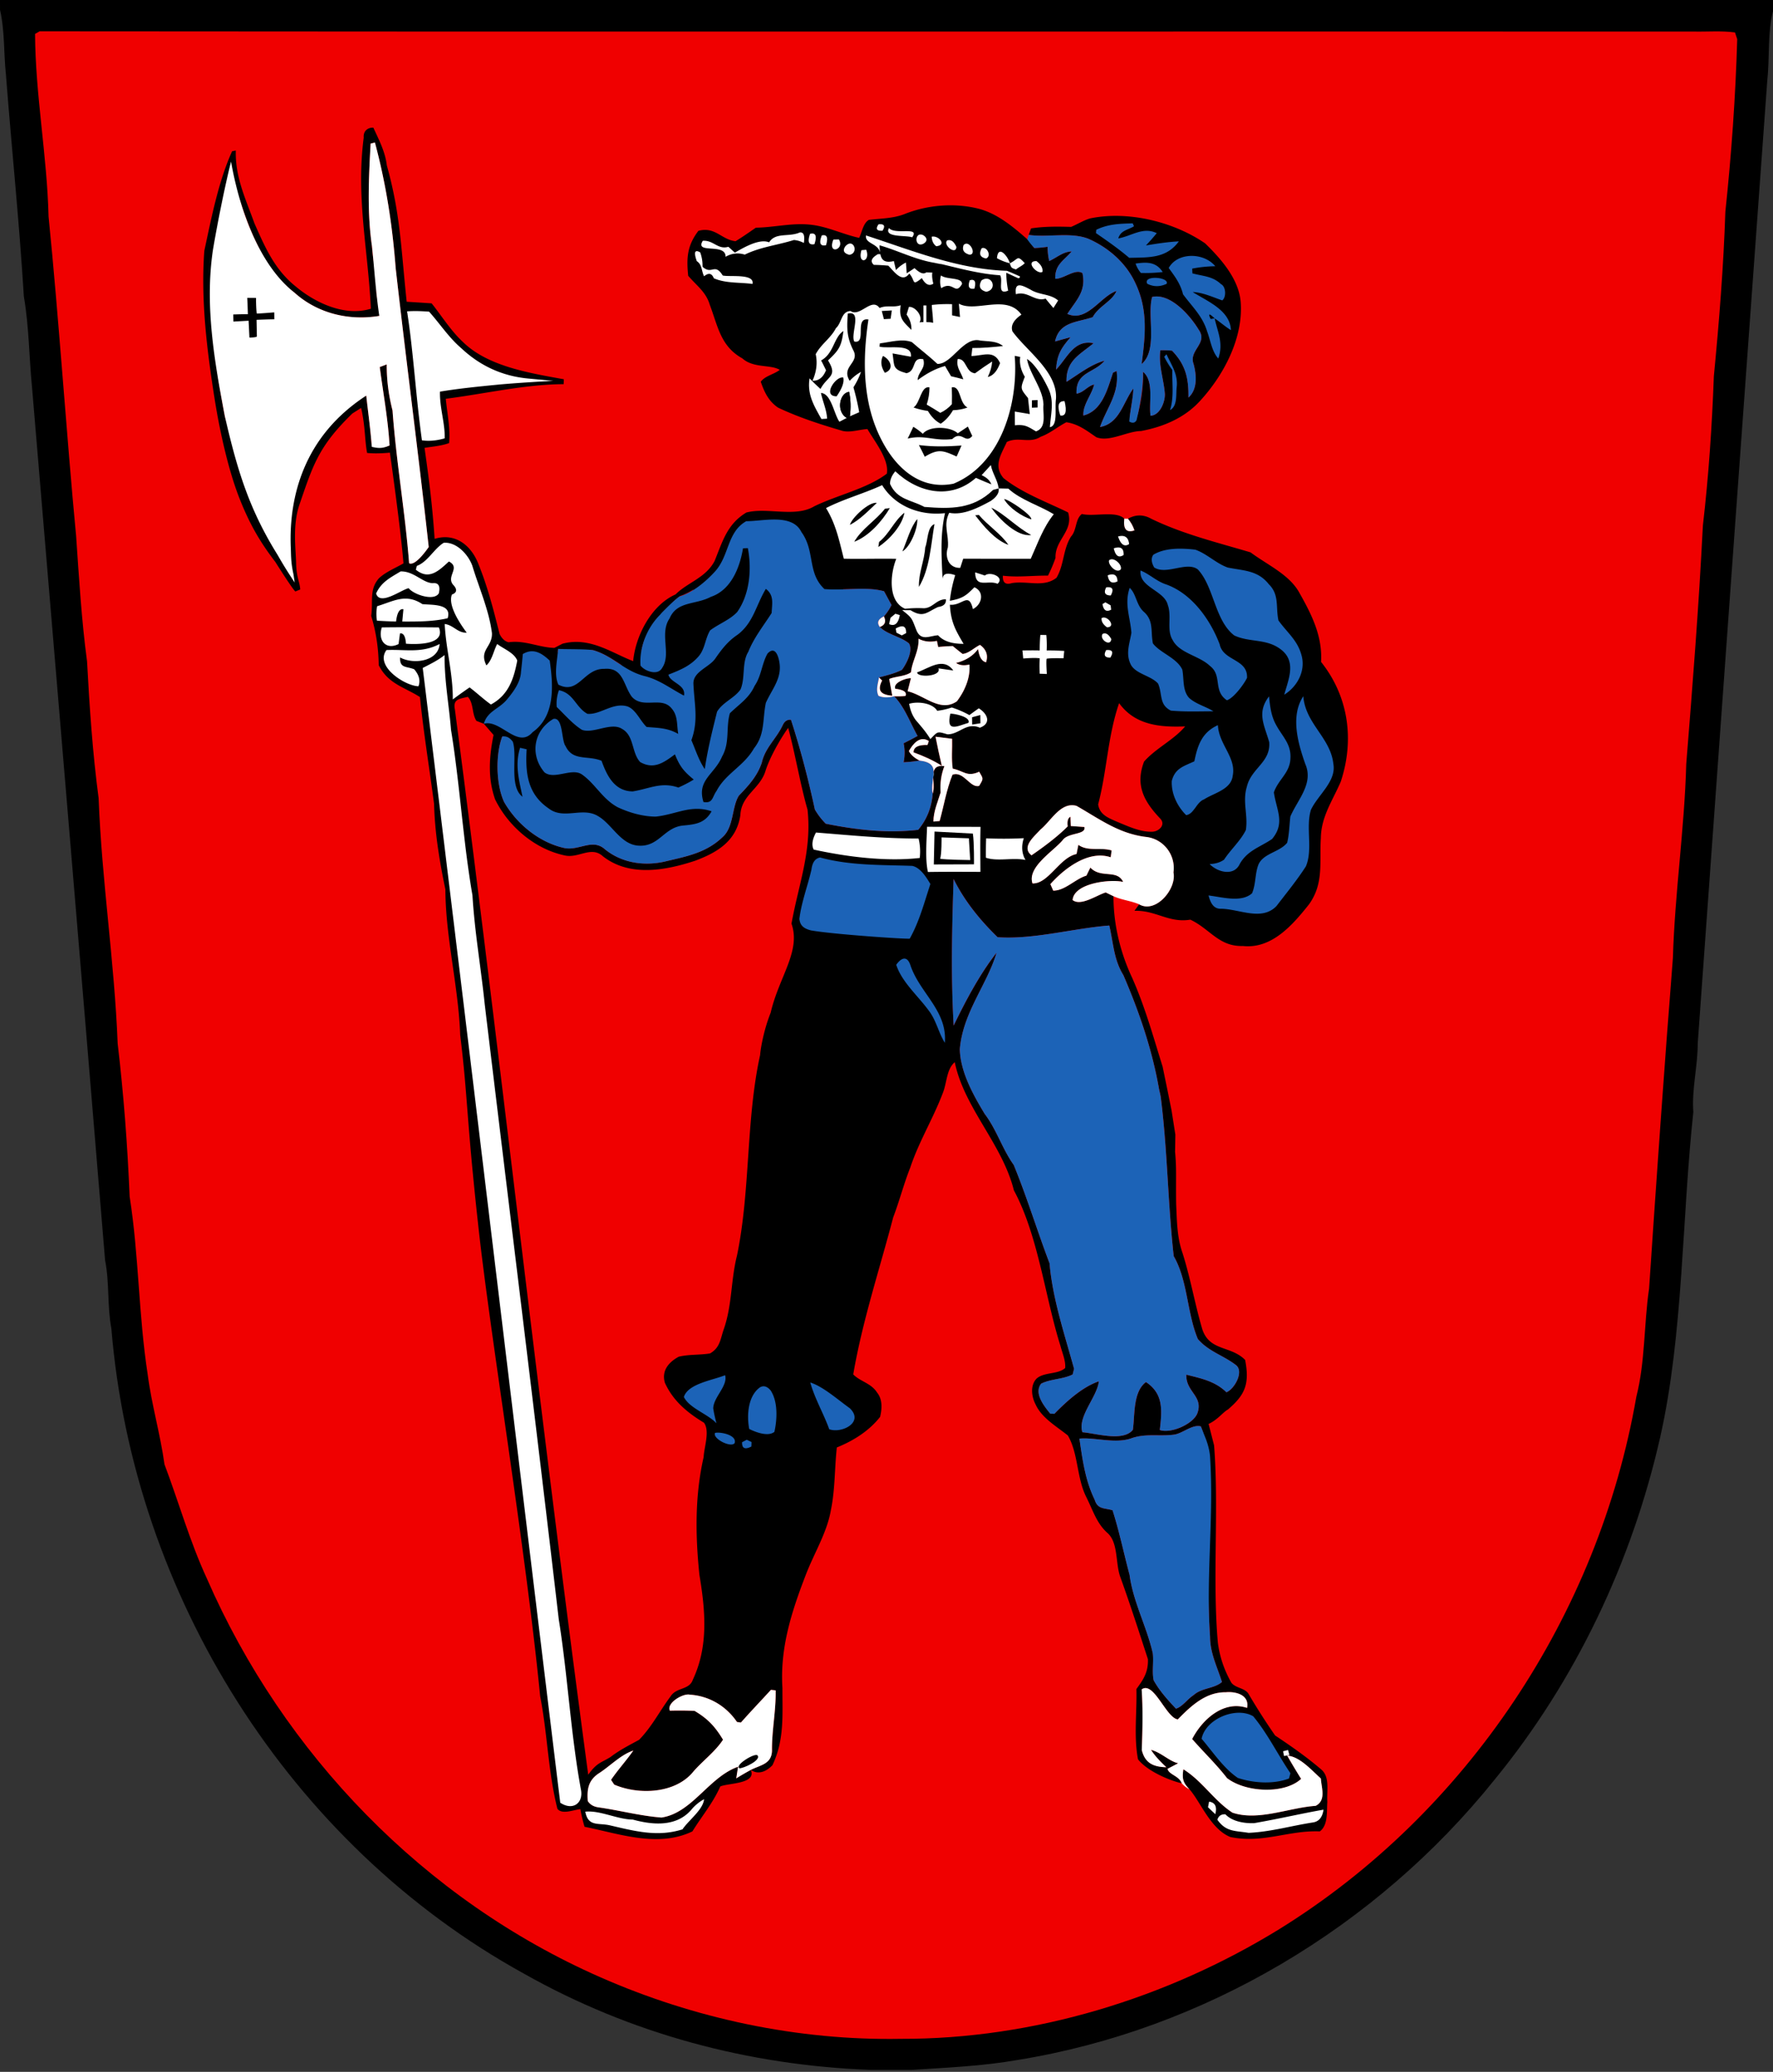 <?xml version="1.0" encoding="UTF-8"?>
<svg width="600" height="701" version="1.1" xmlns="http://www.w3.org/2000/svg">
 <rect width="100%" height="100%" fill="#333333" stroke="none"/>
 <g stroke-width="1.929">
  <path d="M0 0h600.01v3.762c-1.89 7.061-1.119 15.936-1.93 23.248-7.87 108.7-15.761 217.35-23.556 326.03.019 7.814-2.065 15.357-1.486 23.23-3.878 35.788-3.357 75.03-11.19 109.89-9.55 42.212-28.612 82.42-56.085 115.99-40.014 49.871-98.356 84.637-161.42 94.824-11.807 2.084-23.962 2.585-35.943 3.357h-13.505c-41.383-1.486-81.494-12.193-117.59-32.567-79.506-43.834-132.21-128.3-139.62-218.28-1.447-7.698-.598-15.396-2.122-23.074-8.026-97.082-16.534-197.98-24.714-295.22-1.023-10.322-1.003-20.644-2.778-30.869-1.602-26.065-4.09-49.467-6.078-75.243C1.241 18.075 1.627 10.32.006 3.335z"/>
  <path d="m11.865 11.479 1.543-.887c186.51.192 373.07.019 559.59.077 4.689.115 9.493-.328 14.142.308l.753 2.277c-.56 19.467-1.968 39.049-4.013 58.4-.618 18.579-2.103 37.178-3.897 55.66-.618 16.843-1.756 33.743-3.705 50.47-1.427 28.071-3.395 52.805-5.633 80.722-.598 21.936-3.878 43.66-4.515 65.615-2.932 36.927-5.576 74.915-8.064 111.88-1.795 12.27-1.254 24.502-4.322 36.637-12.791 73.622-57.262 140.76-120.93 180.14-38.142 23.441-83.153 37.178-127.99 37.043-34.805.617-69.841-6.83-101.69-20.856-59.48-26.123-107.21-75.474-133.12-134.88-5.826-12.618-9.454-25.66-14.354-38.644-1.408-10.225-4.38-20.238-5.691-30.502-3.107-20.123-2.952-40.091-6.097-60.098-.714-17.306-2.026-34.554-4.051-51.763-1.1-27.936-5.402-55.12-6.444-82.998-2.045-15.338-3.087-30.85-3.917-46.303-1.89-14.045-2.72-28.303-3.704-42.445-3.28-34.419-5.865-73.892-9.319-108.02-.501-20.644-4.476-41.191-4.572-61.834z" fill="#f00000"/>
  <path d="M126.35 43.197c-2.045-.116-3.473 1.331-3.26 3.338-2.661 20.368 1.524 38.339 2.411 57.918-8.72 2.7-18.695-1.872-25.447-7.544-7.138-5.73-10.34-13.196-13.949-21.338-2.952-8.238-6.56-15.589-6.309-24.637l-1.254.25c-4.64 10.27-7.005 22.583-9.395 33.669-1.224 16.632.88 33.659 3.507 50.239 1.794 11.33 4.76 24.3 8.337 33.396 3.576 9.095 7.123 15.023 12.197 21.662 0 0 5.992 9.511 6.775 9.965l1.63-.67c-.13-2.489-1.298-4.103-1.389-8.855-.088-4.75-1.267-12.728 1.085-19.73 4.626-13.48 6.496-19.844 17.962-30.964l2.955-1.877c1.448 6.308 1.193 10.868 2.022 15.228 3.512.366 7.712-.103 7.712-.103s3.671 25.721 4.597 37.471c-2.72 1.582-6 2.875-8.296 5.036-3.357 3.82-1.91 7.717-2.623 12.733 1.659 5.421 2.47 10.997 2.548 16.669 3.203 6.367 8.566 7.35 13.95 10.785 1.234 12.135 3.202 24.097 4.784 36.174.231 9.704 1.852 19.428 3.82 28.92.096 16.63 4.418 32.624 5.016 49.236 2.674 21.969 1.98 26.842 6.143 64.792s15.934 108.31 20.925 158.99c2.47 12.618 2.682 25.602 5.826 38.027 1.602 2.103 5.555.308 7.774.135.366 2.026.83 4.013 1.408 5.96 11.848 2.372 24.849 7.157 36.504 1.562 3.164-5.132 6.984-9.627 9.434-15.203 2.624-1.177 12.405-.81 10.322-5.595-1.659.907-3.299 1.852-4.92 2.856l.618-3.936c-9.917 3.511-15.531 15.647-25.91 17.19-7.061-.521-14.18-2.431-21.242-3.434-1.679-.213-2.913-.927-3.704-2.123-.309-3.993.154-6.945 3.607-9.318 3.801-2.392 7.544-6.405 11.788-7.775-2.315 3.337-5.209 6.501-7.524 9.897l1.061 1.601c8.296 3.589 20.817 3.107 26.856-4.476 3.164-3.607 7.37-6.714 9.975-10.708-2.701-4.476-5.151-7.1-9.647-9.762a119.908 119.908 0 0 0-8.334-.058c-1.235-2.566 4.418-5.942 6.733-5.421 6.579.424 12.29 3.84 15.975 9.241l1.331.193c3.3-3.743 6.772-7.35 10.148-11.055l1.601.174c.155 6.868-1.33 13.602-1.234 20.43-.135 4.554-3.975 4.824-7.177 6.483 2.643 1.794 5.382.444 7.331-1.601 4.09-8.643 3.338-16.843 3.376-26.142-.868-13.447 3.068-25.698 7.814-38.026 2.855-7.524 7.273-14.47 8.585-22.148 1.447-7.004 1.235-14.142 2.007-21.184 5.46-2.2 10.843-5.499 14.643-10.341.656-2.76.868-5.904-1.023-8.238-2.025-3.203-5.652-3.685-8.064-6.135 3.067-17.962 8.913-35.557 13.524-53.152 2.122-5.557 3.57-11.286 5.768-16.823 2.952-8.895 7.872-16.785 11.132-25.525 1.274-3.338 1.177-7.814 3.936-10.148 3.145 15.454 16.13 27.763 20.007 43.37 8.238 15.264 10.573 36.214 15.743 52.574.618 2.411 1.814 5.035 1.62 7.524-2.45 2.276-7.234 1.292-9.761 3.666-2.142 2.373-1.621 6.096-.232 8.72 2.026 4.515 7.177 7.449 10.901 10.459 3.57 6.193 2.952 14.296 6.212 20.798 2.238 4.457 3.492 8.836 7.062 12.077 3.878 3.28 2.759 10.34 4.456 14.97 3.319 9.204 6.328 18.522 9.357 27.84.136 4.361-1.466 6.792-3.897 10.09.212 7.776-.926 16.205.54 23.787 2.952 3.8 10.187 7.042 14.817 8.122-.964-2.604-4.36-2.894-4.823-4.9l3.608-1.89c-3.068-.695-5.75-3.647-9.183-4.535 1.041 1.698 2.778 3.647 5.17 5.885-4.495-.116-7.254-1.466-8.315-5.846.25-6.791.424-13.698-.039-20.489 4.09-2.971 8.277 9.627 12.232 10.148 4.476-4.572 9.454-9.28 16.245-9.183 3.415-.328 8.065.906 7.196 5.286-7.987-2.643-15.184 3.974-18.579 10.534 3.878 4.457 8.161 8.508 11.788 13.216 6.31 4.88 19.41 5.518 25.081.27a235.442 235.442 0 0 1-4.707-7.872c4.225.29 8.238 4.92 11.383 7.737.212 3.222 1.871 7.408-1.756 9.26-9.067.618-19.467 5.248-28.168 2.296-6.29-4.128-10.148-10.65-16.592-14.663-.482 3.164-.154 4.496 2.065 6.772 3.742 4.225 7.138 13.467 13.852 16.148 11.016 2.257 19.62-2.334 30.249-1.91 2.874-2.103 2.296-6.83 2.546-9.974-.27-3.608.984-8.412-2.083-10.997-4.92-4.206-10.187-7.891-15.59-11.48a227.521 227.521 0 0 1-9.084-14.218c-1.293-1.91-4.476-1.814-5.788-3.743-2.393-4.322-3.84-8.508-4.496-13.41-1.91-21.318.41-45.36-1.288-66.813l-1.852-7.22c3.183-1.495 4.904-4.028 6.524-4.867 5.692-4.881 7.457-8.497 5.837-16.793-4.843-4.92-12.037-2.856-14.504-10.418-2.509-8.49-3.994-17.325-6.695-25.795-1.89-5.4-1.874-10.862-2.144-16.496-.14-9.149.191-11.87-.385-17.952l.032.017.085-5.602-1.298-8.235-1.387-6.858-1.62-7.866c-3.184-10.206-5.98-20.335-10.34-30.136-3.993-8.49-6.328-18.172-6.29-27.548l-2.623-1.273c-2.99.868-8.412 4.765-11.21 2.566.445-5.75 12.754-7.158 17.095-6.136-2.065-4.38-7.486-1.041-11.093-4.842l-1.331 2.72c-3.82 1.138-7.235 5.113-11.23 5.074l-.964-2.2c4.707-5.305 12.926-11.613 20.412-9.086l.307-2.316c-3.859-1.157-7.988.463-11.248-1.89l-.618 3.106c-5.768 1.177-9.569 10.225-14.913 9.936-1.832-5.557 7.062-10.843 10.225-14.643 1.872-2.643 7.968-1.717 7.35-4.438l-4.61-.328-.116-3.144c-.849.443-1.157 1.543-.926 3.26-3.588 3.608-8.141 6.965-12.25 9.801-3.609-2.836 1.022-6.444 3.009-8.701 3.608-2.913 6.907-9.57 12.25-8.026 7.737 4.418 14.259 9.376 23.46 10.495 5.962.637 10.149 6.116 9.32 12.02 1.157 5.537-6 14.045-11.615 10.785l-1.582 2.2c7.197-.252 11.653 4.205 18.907 2.99 6.714 3.164 9.628 9.145 17.77 8.913 9.8 1.061 16.88-7.158 22.38-14.084 5.112-7.1 3.491-14.219 4.012-22.418.097-7.293 4.013-12.733 6.734-19.08 4.688-14.123 2.662-28.844-6.657-40.536.502-8.682-3.125-15.917-7.273-23.267-3.338-6.25-10.843-9.511-16.592-13.794-11.46-3.415-22.748-6.135-33.552-11.344-2.643-1.505-5.286-1.524-7.949-.039.965 1.12 1.698 2.431 2.219 3.936-2.701.926-3.859-.407-3.434-3.957-2.798-2.778-10.341-.577-14.354-1.58-2.315 1.756-1.66 5.44-3.685 7.64-2.76 4.418-2.296 9.512-4.9 13.93-4.342 3.415-9.742.963-15.105 1.812-2.16.675-3.183-.155-3.048-2.508 5.036.617 10.187-.078 15.261-.02.984-1.929 1.814-3.935 2.547-5.98-.251-6.174 6.193-9.068 4.264-15.396-6.888-3.396-15.666-6.599-21.878-11.634-3.55-4.226-.714-8.084 1.138-12.212 3.897-1.93 7.66.656 11.44-1.756 3.223-1.177 5.73-3.376 8.702-4.92 4.07.598 6.849 2.817 10.129 5.055 4.399 1.775 10.457-2.045 15.145-2.084 7.794-1.447 14.75-4.564 19.775-9.974 8.263-8.904 14.875-21.554 13.949-33.666-.59-7.725-6.656-14.634-12.058-19.872-10.708-7.35-26.181-11.093-38.933-8.412-2.238.675-4.187 1.93-6.386 2.856-4.572-.116-9.01-.193-13.563.52l-.791 2.18c6.309.985 14.337-1.078 20.354 1.392 6.868 3.067 12.79 8.313 15.897 15.259 4.167 8.952 3.202 17.615 1.968 27.049 5.575-4.785 1.775-16.322 3.55-22.69 6.173-1.408 12.868 6.29 15.743 11.056 3.318 4.65-3.435 6.906-1.717 11.614 1.003 3.704 1.408 8.566-1.737 11.364.097-6.521-.964-11.132-5.576-15.878a33.403 33.403 0 0 0-3.935-.116c-.656 5.132 1.119 9.646 1.524 14.643.154 2.74-1.62 7.35-4.843 7.505-.636-4.418 1.293-11.711-2.546-14.875.154 4.862-.58 9.646-1.737 14.354l-2.72 1.157c.212-3.299 1.119-6.54 1.177-9.839-3.492 4.727-4.65 11.807-11.267 13.023 2.353-6.695 6.579-11.306 5.614-18.965l-1.215.579c-1.853 5.46-3.628 12.868-10.032 14.489-.232-3.647 2.778-6.907 3.646-10.495-2.238.501-3.57 2.74-5.962 3.106-.347-7.466 5.962-6.868 9.473-11.151-4.61 1.215-8.894 4.669-12.868 7.138-.212-7.157 4.418-9.125 9.165-13.06-6.657-1.332-8.914 5.016-12.695 8.932.308-5.055 1.678-7.235 4.9-10.958-1.756.463-3.492.945-5.248 1.428 1.467-6.714 7.505-6.425 12.753-8.22 1.93-3.665 6.618-5.382 8.026-8.855-5.46 1.833-9.897 10.688-16.61 7.756 3.009-4.688 6.424-7.601 5.112-13.794-2.47-1.64-6.232 1.949-9.203 1.91-.154-4.823 2.817-6.058 5.537-9.241-2.932.077-4.939 2.045-7.582 3.241a21.126 21.126 0 0 1-.54-4.823 49.477 49.477 0 0 1-4.476.424c-.888-.926-1.467-2.141-2.431-2.99-4.92-4.333-10.337-8.823-16.708-10.38-8.088-1.976-17.171-1.216-24.907 1.91-3.936 1.486-7.91 1.428-11.981 1.93-1.93 1.099-2.335 4.205-3.28 6.077-5.48-1.158-10.958-3.956-16.746-4.476-6.097-.618-12.077.945-18.213 1.041-2.277 1.563-4.515 3.145-6.868 4.573-4.766-.483-6.85-5.036-12.58-3.512-3.78 4.978-4.07 9.107-3.453 15.203 2.817 3.319 6.02 5.443 7.312 9.823 2.74 7.215 3.627 14.026 10.997 18.116 3.84 3.434 9.57 1.987 12.676 3.897-2.026 1.582-4.88 1.968-6.424 4.013 1.215 3.55 2.681 6.636 5.884 8.778 6.772 3.203 14.026 5.576 21.203 7.679 2.72 1.003 6.155-.29 9.01-.444 2.354 4.09 7.447 10.34 6.56 15.106-6.715 5.093-16.844 7.254-24.563 11.036-6.482 3.878-15.955.231-22.978 2.103-6.52 3.916-8.064 9.84-10.746 16.418-3.048 5.743-9.144 7.208-13.21 11.29-8.213 3.611-13.557 14.078-14.339 22.567-7.119-2.682-14.682-8.375-23.92-5.887l-2.75 1.405c-5.317-.135-9.994-2.686-15.485-1.902-1.254-.29-2.257-1.216-3.048-2.779-2.007-7.987-3.975-15.762-7.061-23.422-2.373-6.405-7.814-10.997-14.933-8.778-.714-10.804-1.812-19.646-3.413-30.799 2.668-.422 5.75-.67 8.315-1.615.482-4.842-.656-10.129-1.119-14.989 13.766-1.765 26.875-4.896 39.89-4.939.02-.903.056-.966.064-1.659-11.402-2.083-25.833-4.302-34.322-12.79-3.859-3.57-7.212-8.903-10.416-12.896-4.858-.322-8.45-.544-8.45-.544-1.968-18.61-2.111-29.568-6.716-46.139-.56-4.65-2.644-8.566-4.554-12.753zm.52 5.016c3.763 14.026 5.924 27.975 7.024 42.464 3.569 31.544 7.717 62.876 11.19 94.401-1.1 1.582-4.67 6.483-6.637 5.499-1.331-17.19-4.36-34.361-5.615-51.686-1.33-5.21-1.967-10.206-1.967-15.59l-2.354.888c1.196 9.068 2.778 17.518 3.318 26.528-2.662 1.003-4.688.926-6.077-.231-.405-5.557-1.196-11.093-1.814-16.631-19.335 6.052-28.515 38.025-27.4 52.56-5.24-13.717-19.065-40.16-20.45-45.574-3.493-18.386-6.21-37.332-2.93-55.97-1.25-2.42 4.643-18.401 6.56-21.455 4.11 12.483 8.952 27.456 19.91 35.578 7.795 7.042 18.444 9.608 28.727 7.89 1.254-2.18-1.254-5.826-.945-8.45.328-5.228-1.245-9.772-1.544-15.184-1.659-11.364-1.08-23.209-.443-34.67l1.447-.366zm162.35 151.05c3.468-.1 6.892-.065 9.96.784.849 1.543 1.678 3.106 2.527 4.65a16.862 16.862 0 0 1-2.585 3.856c.83 1.755.367 2.952-1.39 3.569 2.432 2.489 7.043 3.26 9.86 5.537 1.524 2.392-.81 6.907-2.354 8.971-2.47 1.235-5.113 1.872-7.775 2.566l1.06 1.061c-1.967 3.782.078 4.824 3.435 5.132l-1.042-5.672c2.315-.945 5.383-.83 7.37-2.257.444-4.11 2.74-7.023 2.547-11.364 1.852.984 3.916 1.235 6.231.733l.425 2.064c1.64-.154 3.299-.27 4.939-.308 1.1.907 2.197 1.794 3.318 2.662 2.122-.173 3.994-2.178 5.904-3.046 2.122 1.524 2.817 3.492 2.045 5.865-1.408-.29-2.315-1.775-2.7-4.476-1.737 2.354-4.226 3.916-7.467 4.707 1.177.81 2.7.984 4.533.54.406 4.4-1.62 9.03-4.244 12.445-5.634 3.858-10.843-1.988-16.669-3.415l1.117-4.401c-1.563-.097-6.154 1.486-5.286 3.57 2.855.346 3.993 1.137 3.453 2.43a28.364 28.364 0 0 1-3.84.097c3.55 3.665 5.441 8.99 7.93 13.447-1.562.848-3.125 1.68-4.727 2.47.444 2.083.444 4.224 0 6.424a42.412 42.412 0 0 0 5.402-.58c-1.717-.848-2.932-1.91-3.627-3.202 1.37-2.411 3.705-5.361 6.753-3.413l-.444 1.349c-3.145-.097-4.725.733-4.725 2.489 3.454 1.292 6.444 2.566 9.57 4.553a224.29 224.29 0 0 1-2.123-9.838l5.593.693c.097 3.338-.27 6.772.213 10.09 3.858.83 4.823 2.933 8.97 1.061 1.41 2.47 1.525 2.219-.018 4.785-3.01.907-5.287-5.19-9.03-3.762-2.006 4.939-2.913 10.476-4.34 15.647l-2.103.193c-.02-3.319 1.466-6.695 2.43-9.84-.231-3.164.193-6.135 1.274-8.913-5.981-.753-2.72 5.537-3.955 9.28-.328 4.592-1.949 8.74-4.9 12.27-10.747 1.215-20.78.02-31.275-2.065a23.43 23.43 0 0 1-3.702-4.823c-2.18-10.129-4.862-20.45-8.084-30.348-1.254-.135-2.2.502-2.836 1.93-2.16 4.533-5.904 7.562-7.022 12.54-1.505 4.572-4.515 7.833-7.776 11.209-2.411 3.839-1.68 10.573-5.442 13.949-5.421 5.247-11.807 6.501-18.87 8.16-7.292 1.872-15.2.81-21.104-4.051-4.11-3.589-8.547.52-13.447-.309-8.547-1.794-16.322-8.141-20.605-15.666-2.74-6-2.913-15.975-.598-22.11.181-.029.328.074.501.074l.745 9.775 3.66 15.444 11.939 8.528 14.91 1.23 19.204 4.168 18.326-6.245 9.631-17.856 16.154-22.592 22.843.083-2.543-42.406c1.29-.039 2.582-.087 3.874-.125zm-54.492.155-1.19 1.493-6.311 3.264c1.019-.94 2.097-1.948 2.855-2.458.047-.032.058-.05.097-.079 1.562-.492 3.077-1.306 4.549-2.218zm-16.164 15.884-1.576 5.471c.283-1.873.83-3.704 1.576-5.471zm-29.692 4.263c.494.018 1.227.02 1.806.031l-1.922 1.08c.035-.356.097-.765.116-1.109zm9.295.274c.903.05 2.117.058 2.632.16 3.847 1.129 6.762 3.251 9.824 5.204zm-39.846 15.94c2.045 2.161 1.272 5.595 2.912 8.123l2.508.984c1.1 1.254 2.2 2.527 3.28 3.781-1.486 7.37-2.007 14.564.52 21.78 4.476 9.145 13.41 16.785 23.422 18.946 4.804 1.196 9.068-3.376 13.12.367 9.029 7.003 21.127 4.767 31.14 1.468 7.602-2.836 14.026-6.714 15.32-15.434.308-6.791 6.52-8.74 8.488-14.894 1.216-4.032 4.67-10.407 7.69-14.628 2.258 8.122 4.176 19.528 6.549 27.63 1.543 13.892-3.049 25.37-5.422 38.606 3.26 9.338-4.26 18.052-7.04 30.109-2.662 6.71-3.528 13.196-3.57 14.304-4.843 21.936-3.244 45.705-7.834 67.892-2.103 8.277-1.601 16.573-4.418 24.753-1.215 3.395-1.235 6.386-4.707 8.354-3.512.579-7.177.27-10.611 1.119-3.396 1.852-5.846 4.727-4.67 8.797 2.779 6.155 7.602 10.13 13.255 13.544 2.025 2.875.019 8.22-.135 11.614-2.99 13.1-2.817 26.547-1.428 39.86 2.006 12.038 3.123 24.057-2.22 35.44-1.236 3.627-5.575 2.47-7.58 5.711-3.609 4.843-6.29 10.225-10.612 14.643-3.318 1.814-6.656 3.492-9.666 5.807-3.029 1.93-4.584 1.82-7.555 6.008-16.536-122.91-30.604-249.84-45.11-360.32-.72-3.507 1.201-3.633 4.375-4.376zm220.4 2.123c5.364 7.427 13.796 8.218 22.341 7.871-3.858 4.611-9.936 7.37-13.91 11.923-3.029 7.968-.019 13.447 5.383 19.158 2.219 2.18-.444 4.669-2.894 4.553-3.955.058-8.084-1.93-11.692-3.4-2.855-1.272-5.807-2.312-6.328-5.843 3.01-11.42 3.222-23.074 7.1-34.264zM322.715 297.4c3.666 7.427 8.972 13.949 14.894 19.698 12.193.848 25.756-3.049 37.795-3.956 1.409 6.058 1.505 11.537 4.766 16.785 5.344 12.405 9.685 25.042 12.039 38.374.168 1.042.401 1.555.598 2.838 2.296 17.942 2.392 35.904 4.399 53.866 4.784 8.296 4.456 19.216 8.16 28.033 3.57 4.168 8.547 5.538 12.657 8.644 3.28 2.103-.29 8.373-2.99 9.376-3.82-3.743-8.548-4.688-13.564-5.942-.212 5.904 6 7.293 3.666 13.235-1.601 3.588-8.952 6.772-12.637 5.48.714-6.445 1.408-12.175-4.688-16.226-4.457 3.357-3.705 11.171-4.438 16.168-3.299 4.129-12.579 1.158-17.074.81-1.698-5.363 4.94-11.807 5.576-17.229-5.614 1.93-10.92 6.772-15.05 10.997l-1.427-.077c-2.045-2.527-5.595-6.887-3.048-10.129 3.26-1.64 7.312-1.427 10.65-3.106l.482-1.91c-3.145-11.46-7.293-23.75-8.296-35.692-4.051-10.611-7.543-22.11-12.116-33.28-3.897-5.44-5.768-11.923-9.84-17.287-3.896-6.444-8.237-14.238-8.41-21.878 1.022-12.405 9.24-21.84 12.424-32.624-5.672 7.196-10.476 16.303-14.508 24.62-.945-16.573-.579-32.644-.02-49.585zm83.674 185.21c1.096 2.594 1.274 5.267 1.274 5.267l.52 3.858c1.312 20.836-.077 41.171 1.312 61.97.02 5.652 2.393 10.147 4.033 15.376-2.643 2.315-6.888 1.949-9.628 4.476-1.987 1.235-3.762 3.936-5.942 4.553-2.836-3.029-5.537-5.98-7.543-9.608-.618-2.951.058-6.077-.29-9.087-1.987-8.932-6.675-17.46-7.852-26.547-1.91-7.1-3.511-14.894-5.769-21.878-2.74-.83-5.035-.231-6.058-3.607-3.202-6.56-4.109-13.505-5.15-20.644 5.15-.483 11.73 1.736 17.226.019 4.94-1.89 9.647-.695 14.721-1.35 2.952-.367 6.232-3.59 9.145-2.798z"/>
  <path d="M383.33 75.571c-4.34.116-8.373.212-12.348 2.18l-.097 1.12c3.878 2.68 7.66 5.305 11.248 8.372 6.599-.173 12.54.27 16.804-5.575-3.742.173-7.427.771-11.132 1.37a71.938 71.938 0 0 0 3.647-4.149c-4.611-2.276-8.489.984-13.023 1.775.868-2.759 3.106-2.759 5.325-4.109zm-35.21 3.897-.502 1.466a24.188 24.188 0 0 0 2.431 2.99 49.47 49.47 0 0 0 4.476-.424c0 1.64.174 3.261.54 4.824 2.644-1.197 4.65-3.162 7.583-3.242-2.72 3.184-5.692 4.42-5.537 9.242 2.97.038 6.733-3.55 9.202-1.91 1.312 6.193-2.103 9.106-5.112 13.794 6.714 2.932 11.15-5.923 16.61-7.756-1.408 3.473-6.096 5.19-8.025 8.855-5.248 1.795-11.286 1.505-12.753 8.22 1.756-.483 3.492-.965 5.248-1.428-3.222 3.723-4.592 5.903-4.9 10.958 3.78-3.917 6.038-10.264 12.694-8.933-4.746 3.936-9.378 5.903-9.166 13.06 3.974-2.469 8.257-5.922 12.868-7.138-3.511 4.283-9.82 3.685-9.473 11.151 2.392-.366 3.724-2.604 5.962-3.106-.869 3.589-3.878 6.85-3.647 10.495 6.406-1.62 8.18-9.029 10.032-14.489l1.216-.579c.964 7.66-3.259 12.27-5.613 18.965 6.618-1.215 7.776-8.296 11.267-13.023-.057 3.3-1.153 7.858-1.366 11.157 0 0 1.64 1.158 2.468-.476 1.158-4.708 2.333-11.491 2.178-16.353 3.84 3.164 1.91 10.457 2.547 14.873 3.222-.154 4.997-4.765 4.843-7.505-.406-4.997-2.18-9.511-1.525-14.643 1.332-.039 2.624 0 3.936.116 4.611 4.746 5.672 9.359 5.576 15.88 3.145-2.798 2.74-7.66 1.736-11.364-1.717-4.708 5.036-6.965 1.717-11.614-2.874-4.766-9.569-12.463-15.743-11.055-1.775 6.366 2.026 17.904-3.55 22.689 1.235-9.435 2.2-18.097-1.967-27.05-3.107-6.945-9.03-12.19-15.897-15.26-6.02-2.47-14.045-.405-20.354-1.39zm54.896 7.113c-3.085.072-6.046 1.405-7.513 4.096 2.142 2.933 3.936 5.267 4.843 8.894 3.087 4.206 6.598 7.351 8.16 12.58 1.12 2.932 1.602 6.83 3.782 9.144 1.775-5.17-.135-8.681-1.254-13.582l-1.331.213a6.15 6.15 0 0 1-.45-1.088c-.063-.25-.038-.38.074-.4.222-.035.79.388 1.707 1.275 1.89 1.254 3.57 2.8 5.518 3.977-.29-6.772-8.045-9.764-12.926-12.89 3.608.193 6.656 1.698 9.994 2.836 1.427-1.061 1.292-4.688-.444-5.518-2.836-2.7-6.097-2.662-9.647-3.627l-.077-1.601a43.992 43.992 0 0 1 7.814-.81c-1.958-2.374-5.167-3.568-8.25-3.498zm-15.375 2.316c-1.048-.014-2.167.115-3.35.278a9.572 9.572 0 0 0 1.795 3.18c2.45.078 4.92-.038 7.39-.308-1.564-2.427-3.532-3.123-5.835-3.15zm3.314 5.107c-1.82-.016-3.441.569-2.726 1.998 2.161 1.08 4.341 1.08 6.58.02.532-1.21-1.79-2.001-3.853-2.018zm3.794 25.864-.772.83a29.95 29.95 0 0 0 2.741 4.475c-.115 4.65.637 9.049-.771 13.582 2.546-1.312 1.987-5.17 2.238-7.601.559-4.457-1.66-7.467-3.435-11.286zm-131.86 55.93c-3.554-.122-7.448.551-10.351.54-6.618 3.743-5.634 11.769-10.746 17.209-2.993 3.24-7.363 6.965-11.877 8.29-1.285.903-3.145 2.647-4.592 4.098-.675.683-1.395 1.352-1.918 2.026a22.042 22.042 0 0 0-2.965 3.661 23.713 23.713 0 0 0-2.18 4.254 22.964 22.964 0 0 0-1.27 4.598 20.296 20.296 0 0 0-.241 4.694c.343.478.886.94 1.526 1.32a7.003 7.003 0 0 0 2.128.831c.745.153 1.492.158 2.142-.05a2.632 2.632 0 0 0 1.557-1.327 6.737 6.737 0 0 0 .868-1.85 9.477 9.477 0 0 0 .357-2.01c.106-1.384-.014-2.847-.118-4.325-.108-1.475-.2-2.969-.046-4.414l.004-.011a9.875 9.875 0 0 1 .443-2.113 7.949 7.949 0 0 1 .998-2.006 8.153 8.153 0 0 1 1.107-1.895c.42-.533.888-.974 1.399-1.345a8.652 8.652 0 0 1 1.642-.93 14.683 14.683 0 0 1 1.82-.646c1.263-.367 2.61-.637 3.966-.988a23.372 23.372 0 0 0 2.027-.608c.672-.239 1.34-.517 1.988-.86.856-.29 1.653-.662 2.392-1.104s1.416-.95 2.045-1.52a14.798 14.798 0 0 0 1.729-1.866 18.198 18.198 0 0 0 1.435-2.135c.866-1.5 1.551-3.131 2.088-4.796a35.26 35.26 0 0 0 1.192-5l1.64-.057c.335 1.756.546 3.604.606 5.483s-.031 3.793-.298 5.672v.004a28.92 28.92 0 0 1-.532 2.79 25.802 25.802 0 0 1-.818 2.7c-.32.88-.693 1.735-1.115 2.561-.425.826-.901 1.62-1.434 2.379a13.7 13.7 0 0 1-2.072 1.794c-.752.54-1.555 1.026-2.37 1.505-1.631.955-3.313 1.852-4.76 2.952-.467.822-.807 1.64-1.09 2.45-.284.81-.514 1.605-.767 2.383a15.193 15.193 0 0 1-.906 2.27 8.508 8.508 0 0 1-1.501 2.1 15.405 15.405 0 0 1-2.169 1.942 19.408 19.408 0 0 1-2.392 1.503c-1.66.89-3.434 1.59-5.257 2.304.065.341.206.65.405.936.198.285.45.546.737.796.573.498 1.283.946 1.952 1.428.67.479 1.302.992 1.721 1.62.21.315.367.66.45 1.043a3.203 3.203 0 0 1 0 1.279c-2.21-1.139-4.235-2.45-6.334-3.643a37.457 37.457 0 0 0-3.232-1.663 22.87 22.87 0 0 0-3.535-1.256c-7.022-1.64-10.808-6.807-17.58-8.794-2.118-.417-8.363-.32-11.927-.432-.221 3.8-1.516 8.593.107 12.081 6.907 3.53 8.527-5.498 15.512-5.344 6.52-.579 6.424 5.537 9.337 9.434 3.782 4.264 10.052-.29 13.447 3.936 2.18 2.45 1.718 5.46 2.258 8.643-3.627-2.083-6.676-2.006-10.688-2.353-2.219-2.084-3.685-6.04-6.637-7.004-4.94-1.331-9.068 2.952-13.428 2.547-4.013-2.238-4.592-6.965-9.627-7.987-.676 1.929-.926 3.839-.733 5.69 2.72 2.606 5.305 5.673 8.488 7.699 3.86 1.485 9.917-2.72 13.621-.29 4.148 2.316 3.164 8.007 6.116 11.21 4.65 2.662 8.065.154 11.77-2.605 1.62 4.07 3.01 5.788 6.366 8.527a41.648 41.648 0 0 1-5.209 2.701c-5.846-2.006-9.84.425-15.434 1.312-6.155-.058-8.74-5.286-10.553-10.36-4.708-1.948-9.704.251-12.193-4.997-1.447-1.91-.772-9.916-4.129-9.164-6.694 3.936-8.026 12.155-2.99 18.078 3.376 2.643 9.3-1.717 12.733.753 4.457 3.144 6.945 8.353 12.097 11.074 3.936 1.832 8.45 3.125 12.79 3.144 6.83-.675 11.943-4.186 18.927-1.794-2.219 3.917-5.17 4.38-9.319 4.785-6.79.444-8.354 7.331-15.454 6.83-6-.367-8.952-7.312-13.659-9.994-5.267-3.222-11.576 1.35-16.688-2.586-7.177-4.88-7.929-11.923-7.466-20.026l-2.219-.501c-1.833 5.807-.347 10.862.81 16.553-4.61-3.434-1.659-13.64-3.26-18.58-1.022-1.427-2.2-2.006-3.588-1.793-2.316 6.135-2.142 16.11.598 22.11 4.283 7.524 12.058 13.872 20.605 15.666 4.9.83 9.337-3.28 13.447.308 5.903 4.862 13.814 5.923 21.107 4.052 7.06-1.66 13.447-2.913 18.867-8.161 3.762-3.376 3.03-10.111 5.442-13.951 3.26-3.376 6.27-6.637 7.775-11.21 1.12-4.977 4.862-8.006 7.023-12.54.637-1.427 1.582-2.063 2.836-1.928 3.222 9.897 5.904 20.219 8.084 30.348a23.437 23.437 0 0 0 3.704 4.823c10.495 2.083 20.528 3.28 31.272 2.064 2.952-3.53 4.572-7.678 4.9-12.268-1.003-5.305 3.357-10.245-4.437-11.17a42.413 42.413 0 0 1-5.4.578c.444-2.2.444-4.34 0-6.425 1.601-.79 3.164-1.62 4.727-2.47-2.489-4.456-4.382-9.78-7.932-13.446-1.948.54-3.704.502-5.286-.135-1.022-2.065-.152-4.09.156-6.232 2.663-.694 5.306-1.33 7.775-2.566 1.544-2.064 3.878-6.579 2.354-8.973-2.817-2.277-7.428-3.048-9.858-5.537-1.042-1.466-.58-2.643 1.389-3.57a16.873 16.873 0 0 0 2.583-3.858c-.849-1.543-1.679-3.104-2.527-4.648-6.136-1.697-13.698-.137-20.18-.754-5.885-5.518-3.049-12.77-7.776-19.272-1.553-3.183-4.767-4.102-8.323-4.225zm136.21 9.847c-3.137.027-6.33.526-8.815 2.058-.792 1.139-.693 2.566.31 4.303 4.206 2.662 11.016-2.22 14.778.675 5.499 5.884 5.672 17.206 12.31 22.32 5.459 2.547 11.17.849 16.224 5.093 4.785 4.11 2.045 9.955.695 14.952 4.553-2.817 7.37-8.257 5.788-13.544-1.37-4.958-4.92-7.601-7.756-11.595-.965-4.591.386-8.643-3.26-12.25-3.744-4.728-8.47-4.535-13.892-5.634-3.897-1.37-7.06-4.67-10.958-6.039a42.657 42.657 0 0 0-5.425-.34zm-13.115 7.381c-.695 5.692 8.045 6.714 9.202 11.653 1.428 3.859-.501 8.528 1.679 11.923 2.296 4.438 8.99 5.248 12.579 8.701 4.283 3.241.964 8.412 5.75 11.634 2.276-.733 5.768-5.402 6.81-7.582.308-6.502-8.084-5.633-9.261-11.383-3.183-8.354-9.396-17.11-18.097-20.236-3.241-1.042-5.576-3.473-8.663-4.707zm-3.685 5.865c-1.891 5.44.173 9.859.578 15.222-.656 3.859-2.064 7.177-.115 10.92 1.813 3.068 6.868 3.627 9.144 6.27 1.544 3.55.251 7.1 4.322 9.126 4.727.444 9.666.232 14.412.232-2.682-1.679-5.71-2.335-8.16-4.457-2.374-2.489-1.757-6.386-2.374-9.627-1.833-3.994-7.582-5.692-9.955-8.894-.81-4.033.328-7.62-2.99-10.61-2.624-2.218-2.605-6.135-4.862-8.18zm-123.13.348c2.874 2.199 2.083 4.958 1.967 8.16-2.778 4.36-5.961 8.277-7.91 13.14-2.257 3.646-.945 8.778-2.623 12.713-2.026 2.952-6.058 4.341-7.95 7.563-1.6 6.444-3.202 12.791-4.147 19.39-2.026-2.914-3.126-6.522-4.534-9.763 2.45-6.695 1.003-12.155.694-18.984-.25-4.167 5.248-5.614 7.351-8.585 2.238-3.222 4.264-5.885 7.563-8.103 5.383-4.052 6.212-9.898 9.589-15.531zm2.216 20.904c1.393-.062 2.08 2.26 2.354 3.866.965 5.48-2.47 9.087-4.572 13.794-1.177 5.633-.21 10.63-4.03 15.415-3.338 5.923-9.59 8.508-12.619 14.335-1.562 2.122-1.196 4.34-4.456 3.8-2.335-7.466 3.742-9.318 6.29-15.376 2.72-4.804 1.234-9.664 2.642-14.641 3.087-3.03 6.521-5.113 8.354-9.261 2.335-3.357 2.431-7.505 4.399-10.958.63-.668 1.173-.953 1.638-.974zm-81.297.206c-.995-.008-2.045.272-3.168.942-.173 2.025-.385 4.07-.617 6.096-.174 3.53-2.757 6.946-4.976 9.55-2.681 3.03-6.405 3.743-7.601 7.949 5.576-1.66 11.479 8.682 16.496 2.855 7.775-5.518 7.003-15.917 5.807-24.232-1.83-1.725-3.752-3.139-5.942-3.16zm260.96 15.22c-4.456 6.753-1.775 15.975.695 22.978 2.836 6.598-2.622 12-5.074 17.711-.348 3.01-.367 5.902-1.08 8.873-2.605 3.26-8.2 3.55-9.782 7.543-1.139 3.068-.791 6.464-2.103 9.55-3.627 3.3-10.358 1.235-14.72.753.58 2.2 1.506 4.534 4.149 4.495 6.193.02 13.794 4.302 18.83-.907 3.357-4.38 6.984-8.797 9.955-13.428 2.45-5.691-.096-13.139 1.698-19.1 2.315-5.016 8.643-9.646 7.62-15.512-.964-8.99-9.434-13.563-10.186-22.959zm-11.593.037c-4.263 5.595-1.582 9.666.058 15.492.54 6.83-6.077 8.797-7.563 15.068-1.562 5.112.463 9.646-.347 14.682-1.813 3.665-5.113 6.56-7.37 10.013-1.312.926-2.952 1.427-4.881 1.485 2.643 2.76 8.219 4.245 10.187-.019 2.585-4.592 6.868-5.691 10.937-8.45 4.553-5.44 1.466-9.82.617-15.782 1.467-4.341 5.424-6.56 5.597-11.46.309-4.94-2.72-7.409-4.842-11.364-1.698-3.049-2.045-6.251-2.392-9.666zm-17.306 9.743c-5.402 2.45-6.868 6.79-7.968 12.232-3.569 1.678-6.52 2.315-7.64 6.636-.212 4.303 1.852 8.586 4.862 11.576 2.624-.308 3.511-4.398 6.02-5.305 3.434-2.219 9.202-3.338 9.743-8.026 1.234-6.193-4.689-10.553-5.017-17.113zm-134.61 44.779c-1.678.308-2.643 1.659-2.932 4.07-1.274 5.576-3.415 11.037-4.09 16.73.25 1.91 1.042 3.135 3.922 3.864 7.505 1.331 32.131 2.998 33.429 2.792 3.28-5.866 4.9-12.174 6.984-18.483-1.37-2.277-3.338-5.518-6.116-6.136-10.592-.385-20.838-.038-31.199-2.836zm45.165 7.273c-.56 16.94-.926 33.01.02 49.583 4.032-8.315 8.836-17.422 14.508-24.618-3.184 10.785-11.402 20.22-12.425 32.624.173 7.64 4.514 15.434 8.411 21.878 4.071 5.364 5.942 11.846 9.84 17.287 4.572 11.171 8.064 22.67 12.116 33.28 1.003 11.942 5.15 24.232 8.296 35.692l-.483 1.91c-3.337 1.679-7.389 1.467-10.65 3.106-2.546 3.242 1.004 7.602 3.049 10.13l1.427.077c4.13-4.226 9.435-9.068 15.05-10.997-.637 5.42-7.274 11.865-5.576 17.229 4.495.347 13.775 3.318 17.074-.81.733-4.998-.02-12.812 4.437-16.169 6.097 4.052 5.402 9.782 4.688 16.225 3.685 1.293 11.036-1.89 12.637-5.479 2.335-5.944-3.878-7.331-3.665-13.235 5.016 1.254 9.743 2.2 13.563 5.942 2.7-1.003 6.268-7.273 2.988-9.376-4.11-3.106-9.087-4.476-12.656-8.643-3.704-8.817-3.376-19.737-8.16-28.033-2.007-17.962-2.104-35.924-4.4-53.866-.223-1.212-.378-1.698-.598-2.836-2.354-13.331-6.694-25.968-12.039-38.374-3.26-5.248-3.357-10.727-4.765-16.785-12.04.906-25.6 4.8-37.795 3.95-5.923-5.749-11.227-12.27-14.892-19.697zm-16.688 26.935c-.89.023-1.86.86-2.72 2.08 1.794 5.71 7.35 10.536 10.862 15.321 2.701 3.415 3.376 7.582 5.595 11.093.868-10.958-8.547-16.823-11.692-26.354-.534-1.547-1.258-2.16-2.045-2.14zm-60.638 140.95c-3.955 1.66-12.56 2.817-13.949 7.37 1.872 3.8 7.97 5.672 11.038 8.894a44.74 44.74 0 0 1-1.101-5.016c.058-3.82 5.035-7.64 4.013-11.248zm28.824 2.47c1.524 5.46 4.496 10.472 6.425 15.816 4.051 1.524 11.98-2.258 6.945-7.12-3.897-2.758-9.029-7.366-13.37-8.697zm-15.865 1.285c-.374.01-.752.121-1.132.333-4.129 2.952-4.534 9.531-3.666 14.103 2.18 1.1 6.463 2.72 8.528.965.964-4.283 1.215-10.225-1.274-14.007-.808-.957-1.628-1.418-2.456-1.395zm146.93 13.447c-2.618.09-5.454 2.598-8.037 2.919-5.074.656-9.782-.54-14.721 1.35-5.499 1.717-12.077-.502-17.23-.02 1.043 7.14 1.95 14.085 5.152 20.645 1.023 3.376 3.318 2.778 6.058 3.608 2.257 6.984 3.86 14.778 5.77 21.878 1.177 9.087 5.866 17.615 7.853 26.547.347 3.01-.328 6.135.29 9.087 2.006 3.627 4.707 6.579 7.543 9.608 2.18-.618 3.955-3.319 5.942-4.554 2.74-2.527 6.984-2.16 9.627-4.476-1.64-5.228-4.013-9.723-4.032-15.377-1.39-20.798 1.327-40.11.015-60.947-.36-3.932-1.817-6.748-2.269-8.068l-.852-2.08a3.704 3.704 0 0 0-1.108-.121zm-162.44 2.234a4.297 4.297 0 0 0-.845.085c-.964 1.948 5.499 5.19 6.637 3.434.725-2.381-3.496-3.548-5.792-3.52zm9.884 2.402-1.582.83c-.077 2.102.963 2.585 3.143 1.466l.058-1.525zm166.46 92.367c-5.4.063-11.524 3.698-12.537 8.805 3.8 4.437 7.426 9.973 12.268 13.254 5.306 1.754 12.04 2.2 17.306.193l.484-1.794c-4.283-6.31-7.717-13.39-12.579-19.254-1.422-.85-3.142-1.225-4.943-1.204z" fill="#1c63b7"/>
 </g>
 <g fill="#fff">
  <path d="m126.87 48.213-1.446.367c-.637 11.46-1.216 23.306.444 34.67.767 7.134 1.286 15.627 2.488 23.633-10.283 1.717-20.933-.849-28.727-7.89-10.767-8.399-18.097-25.448-21.444-44.317-2.036 8.02-4.692 21.298-6.147 30.014-2.77 18.91.56 37.763 4.052 56.149 4.11 17.846 8.128 31.353 17.87 46.942 1.91 3.341 3.25 5.5 5.758 9.303l-.396-2.746c-.964-4.308-.795-6.733-.935-9.335-.599-16.616 4.186-37.263 25.553-51.15.618 5.537 1.474 11.788 1.88 17.344 2.056.43 3.459.676 6.011-.482-.54-9.01-2.124-17.46-3.32-26.528l2.353-.887c0 5.382.637 10.38 1.968 15.588 1.254 17.325 4.283 34.496 5.615 51.686 1.967.984 5.539-3.916 6.638-5.498-3.472-31.525-7.62-62.857-11.19-94.4-1.1-14.49-3.26-28.439-7.022-42.465zm12.763 57.044a35.383 35.383 0 0 0-1.871.089c2.184 14.055 2.963 28.904 5.025 43.635 2.393.347 4.959.115 7.698-.676.155-5.093-1.78-10.626-1.587-15.797 6.077-1.03 13.507-1.767 18.951-2.301s14.358-1.094 19.384-1.341l-8.773-.824c-8.489-.849-15.936-4.22-22.302-10.181-4.36-3.724-7.249-8.308-10.953-12.417-1.997-.131-3.741-.23-5.57-.19zm10.93 78.374c-.135 0-.27.007-.406.02-3.299 2.006-5.382 6.443-9.087 7.813l-.347 1.292c4.476 3.647 7.775.348 11.19-2.778 4.07 2.084-1.022 4.958 1.428 7.872 1.466 1.543 1.331 2.643-.405 3.318-1.467 3.646 2.797 9.917 4.996 12.888-3.086.135-4.456-2.566-7.447-2.933.425 8.547 2.836 16.862 2.74 25.525a182 182 0 0 1 5.691-4.07c2.47 1.87 4.708 3.993 7.216 5.787 5.904-3.164 7.756-8.643 8.913-14.875-1.022-2.624-4.591-3.936-6.79-5.595-1.274 2.392-1.68 5.402-3.647 7.235-2.643-5.228 2.103-6.193 1.871-10.94-.984-7.755-4.418-15.414-6.675-22.88-1.364-3.628-5.082-7.741-9.241-7.68zm-14.991 9.704c-3.434 2.084-6.538 3.57-8.294 7.467 1.273 4.302 8.489-1.255 11.016-1.795 1.62 2.123 8.566 4.515 10.206 1.737.579-2.49-.116-3.647-2.083-3.434-3.377-.097-6.386-4.11-10.843-3.975zm1.507 9.203c-3.054.042-5.946 1.505-9.456 2.566-.308 1.582-.328 3.203-.058 4.9 2.142.135 4.303.232 6.463.29.367-3.03 1.197-4.418 2.49-4.168l-.387 4.168c5.055.019 10.438.038 15.358-1.12 1.601-5.073-5.537-4.417-8.566-4.784-2.119-1.39-4.011-1.875-5.844-1.852zm1.775 9.685c-3.22-.006-6.436.01-9.647.058-1.408 4.36 1.35 7.775 5.672 5.633l.483-3.607c1.176-.174 1.852.984 2.025 3.492 3.435.25 13.544.463 11.132-5.518-3.221-.03-6.445-.054-9.665-.058zm9.914 5.672c-6.212 3.222-11.595 1.737-17.98 2.045-4.072 5.46 6.27 12.135 10.823 12.251.713-1.871.25-3.781-1.447-5.75-2.663-1.08-4.937-.288-4.764-3.993 4.438 2.431 12.925 1.409 13.368-4.553zm1.679 3.743c-2.335 1.852-4.746 2.99-7.39 4.36 15.686 127.951 30.927 255.941 46.535 383.93 4.212 2.793 7.727.182 7.062-4.109-3.512-18.849-4.515-38.952-7.563-57.936-8.103-69.494-16.747-138.89-25.081-208.326-1.254-12.155-3.394-24.344-4.129-36.655-3.164-18.193-4.264-37.68-7.254-55.988-.695-8.47-2.257-16.747-2.18-25.274zm212.435 50.802c-4.515-.1-7.53 5.613-10.8 8.252-1.987 2.257-6.618 5.865-3.01 8.701 4.11-2.836 8.663-6.193 12.251-9.8-.231-1.718.077-2.818.926-3.261l.116 3.144 4.611.328c.617 2.72-5.48 1.795-7.35 4.438-3.165 3.8-12.059 9.087-10.226 14.643 5.344.29 9.145-8.759 14.914-9.936l.617-3.106c3.26 2.354 7.39.733 11.248 1.89l-.309 2.316c-7.486-2.527-15.702 3.781-20.41 9.087l.965 2.2c3.993.038 7.408-3.936 11.228-5.075l1.331-2.72c3.608 3.8 9.03.463 11.094 4.843-4.341-1.023-16.65.385-17.094 6.135 2.798 2.2 8.22-1.698 11.21-2.566l2.623 1.273c2.798 1.293 5.865 1.524 8.682 2.74 5.614 3.26 12.772-5.248 11.615-10.785.83-5.904-3.357-11.383-9.319-12.02-9.203-1.119-15.724-6.077-23.46-10.495a5.672 5.672 0 0 0-1.453-.226zm-49.157 7.29c-.135 4.63-.692 10.936.292 15.297 5.923-.097 11.846-.058 17.769-.039-.02-5.093-.097-10.148.038-15.222-6.02-.039-12.06 0-18.099-.039zm-37.582 1.946c-1.293 2.373-1.544 4.304-.791 5.77 11.267 2.47 24.465 4.13 35.904 2.836.25-2.295.116-4.495-.405-6.578-12.058 0-22.92-1.083-34.708-2.028zm70.323 1.91c-4.264.231-8.487.233-12.751.06-.077 2.18-.097 4.38-.077 6.56 3.897 1.33 9.145-.136 13.389.752-1.254-2.2-1.447-4.67-.56-7.37zm41.032 287.562c-.386.027-.77.17-1.152.45.463 6.79.29 13.698.039 20.489 1.06 4.38 3.82 5.728 8.315 5.844-2.392-2.238-4.13-4.187-5.172-5.885 3.434.888 6.115 3.84 9.183 4.534l-3.608 1.89c.463 2.007 3.859 2.297 4.824 4.901a8.214 8.214 0 0 0 2.606 2.026c-2.219-2.277-2.547-3.608-2.064-6.772 6.444 4.013 10.302 10.534 16.592 14.663 8.7 2.952 19.1-1.679 28.167-2.296 3.628-1.852 1.968-6.039 1.756-9.26-3.145-2.817-7.158-7.448-11.383-7.737a235.355 235.355 0 0 0 4.708 7.871c-5.672 5.248-18.772 4.611-25.081-.27-3.627-4.707-7.91-8.759-11.788-13.215 3.395-6.56 10.592-13.178 18.579-10.534.868-4.38-3.781-5.615-7.196-5.287-6.791-.096-11.77 4.611-16.245 9.184-3.585-.473-7.358-10.862-11.078-10.596zm-126.616.602c-3.376 3.704-6.85 7.312-10.148 11.055l-1.331-.193c-3.685-5.402-9.396-8.817-15.975-9.241-2.315-.521-7.968 2.855-6.733 5.42 2.797-.076 5.575-.057 8.334.059 4.496 2.662 6.946 5.286 9.649 9.762-2.605 3.994-6.813 7.1-9.975 10.708-6.039 7.582-18.56 8.064-26.856 4.476l-1.06-1.602c2.314-3.395 5.208-6.56 7.524-9.897-4.245 1.37-7.988 5.383-11.789 7.775-3.453 2.373-3.916 5.325-3.607 9.319.79 1.196 2.025 1.91 3.704 2.122 7.061 1.003 14.18 2.913 21.242 3.434 10.38-1.543 15.993-13.679 25.91-17.19l-.617 3.936a104.878 104.878 0 0 1 4.917-2.856c3.203-1.659 7.042-1.929 7.177-6.482-.096-6.83 1.39-13.563 1.235-20.431zm-22.612 36.985a14.894 14.894 0 0 0-4.205 3.434c-5.017 6-13.062 5.344-19.91 3.473-5.306-.078-11.015-3.184-16.09-2.682 1.004 5.228 4.361 3.685 8.432 4.65 8.354 1.929 16.013 4.012 24.463 1.33 2.142-3.163 6.963-6.617 7.31-10.205zm209.619 3.55c-7.37 1.273-14.798 3.048-23.441 4.553-3.28.135-7.428-.521-9.762-2.99-1.39-.078-2.296.522-2.72 1.834 2.932 4.187 6.038 3.685 10.572 4.437 7.428-.328 14.315-2.353 21.627-3.492 2.103-.25 3.338-1.697 3.724-4.34zM297.303 75.9c1.93-.213 2.373.52 1.35 2.16-1.986.116-2.43-.617-1.35-2.16zm-26.624 2.74c1.292-.136 1.736 1.06 1.35 3.568-1.138-.598-2.257-.926-3.376-1.003-5.556 1.756-11.248 2.315-16.611 4.94-2.296-.695-4.457-.445-6.502.732.097-4.823-10.572-.752-7.717-5.402 3.627-.29 5.074 3.087 8.662 2.026l2.2 1.968c3.01-1.717 8.315-4.843 11.595-3.473 2.18-3.511 6.695-1.678 10.399-3.357zm30.155-1.467c2.219 2.43 10.611-.695 7.852 3.125-1.93-.79-9.666.174-7.852-3.125zm-26.702 1.949c1.91-.483 2.412.675 1.486 3.492-1.93.385-2.431-.772-1.486-3.492zm3.975.52c1.755-.385 2.218.714 1.427 3.319-1.968.424-2.45-.695-1.427-3.319zm14.948.02c-.39 2.797 3.891 2.614 4.694 5.552h.052a26.624 26.624 0 0 1-.154-2.215c6.347 1.814 12 4.824 18.579 5.923.816.174 1.786.388 2.411.444 5.229 1.235 13.023 3.376 19.795 3.762 1.208 1.881-1.293 6.851 2.74 5.211a31.078 31.078 0 0 1-.637-6.058l4.11 1.891c.266-.118.574-.174.503-.66 0 0-3.837-1.707-4.399-1.89-16.575-.508-31.953-6.834-47.694-11.962zm4.02 6.341c-2.193 1.27-2.662 2.466-1.36 3.614 1.64.02 3.28.116 4.9.27 1.91 1.871 4.612 6.058 7.1 2.682 2.18 2.392.657 4.418 4.245 1.524 1.196 2.16 2.489 2.797 3.878 1.89-.316-1.334-.517-2.643-.324-3.752l-2.034-.07c-.906.641-1.975.45-3.99-1.444l-2.643 1.755-.268-3.646c-1.254.617-2.373 1.466-3.376 2.547l-.714-3.049c-3.094.74-4.16-.345-4.568-2.32zm47.504 1.374c-.621.058-1.156.897-2.848 1.702 0 0 .257 1.067.627 1.435.382.38 1.486.644 1.486.644.806-.7 2.195-1.28 2.94-2.12-1.18-1.283-1.721-1.707-2.205-1.661zm-33.751-7.85c.422-.27 1.055-.224 1.504 0 .595.295 1.222.92 1.204 1.584-.015.62-.64 1.163-1.204 1.425-.455.213-1.082.27-1.504 0-.465-.297-.695-.953-.695-1.504s.23-1.208.695-1.505zm4.456.567c2.238-.579 5.371 2.828 1.551 3.214-1.176-.887-1.454-2.018-1.55-3.214zm-33.26.957 1.87-.039c2.123 3.434-4.032 5.422-1.87.039zm38.45.328c1.254-.463 2.315.25 3.183 2.16-.115 2.837-4.514-.462-3.183-2.16zm-34.38 1.93c2.72-2.991 4.707 2.334 1.35 2.912-1.91-.501-2.353-1.466-1.35-2.913zm40.014-.425c2.006-1.968 4.591 3.376 1.948 3.28-1.91-.54-2.566-1.64-1.948-3.28zm6.096 1.119c1.775-.772 3.492 2.681 1.467 3.453-1.988-.386-2.47-1.524-1.467-3.453zm-95.25 1.389c.56 1.505.83 3.125.792 4.862 3.202 2.913 4.032-1.505 6.83 2.951 2.257.58 10.804-.771 10.09 2.856-4.534-.579-9.03-.155-13.1-1.91-.676-1.717-1.775-1.949-3.3-.675-.945-1.891-.597-3.878-2.469-5.132-1.08-3.03-.694-4.013 1.158-2.952zm54.58-.753 1.602-.135c1.601 4.245-3.106 5.113-1.601.135z"/>
  <path d="M341.737 89.076a17.532 17.532 0 0 1-4.36-1.717c.424-4.843 3.82-.444 4.36 1.717zm9.01-.733c1.543 1.157 2.218 2.373 2.026 3.646-1.737 1.061-6.058-3.724-2.026-3.646zm-32.316 4.842c1.89 1.505 7.196.56 7.12 2.913-2.355 4.013-2.953-1.234-7.024 1.409-.463-1.312-.501-2.76-.096-4.322zm9.762 1.64c1.679-.502 2.2.444 1.563 2.836-1.833.309-2.354-.637-1.563-2.836zm3.975.039c3.434-2.296 5.652 3.067 1.6 3.858-2.199-.598-2.72-1.89-1.6-3.858zm16.495 3.087c3.048 1.948 6.772 1.389 9.415 3.723l-1.601 2.547a144.505 144.505 0 0 1-2.643-3.184c-3.666 1.177-6.097-2.758-10.033-1.485-.617-4.515 2.238-2.971 4.862-1.601z"/>
 </g>
 <path d="m83.674 100.77 2.96.025s.003 3.529.254 5.284c1.331 0 5.904-.397 5.904-.397s.037.106.037 2.354c-1.988 0-6.01.173-6.01.173l.11 5.64s-.066.324-2.516.362l-.284-5.697-5.134.286-.06-2.395s3.46-.125 4.951-.098a260.46 260.46 0 0 0-.212-5.537z"/>
 <path d="m324.49 102.74.384 4.515-2.682-.56v-3.781c-2.296-.078-4.591 0-6.868.27.108 2.091.341 3.172.451 6.04-.95-.247-1.427-.193-2.274-.239v-5.637h-1v5.622a15.326 15.326 0 0 0-1.325.096c1.293-2.026-1.447-5.421-3.588-5.228l-.791 2.587c1.176 1.679 1.717 3.415 1.62 5.19-2.778-2.798-4.302-3.917-3.608-8.335-2.604.868-4.65-.135-7.157.926-2.701-3.742-6.618 3.242-9.84 1.023-3.202.154-2.894 4.013-4.92 5.788-1.736 3.415-5.016 5.383-6.848 8.817.636 2.951.27 5.942-1.08 8.97 2.044.117 3.568-1.06 4.572-3.53-.54-1.119-1.08-2.218-1.66-3.318 4.36-2.392 4.226-7.814 7.544-9.955-.675 5.112-1.408 6.386-5.21 9.936 3.435 5.556-.211 5.209-2.546 9.665a72.133 72.133 0 0 1-3.704-3.588c-.85 5.46 1.485 9.222 4.013 13.756l1.929-.116c-.174-3.068-1.466-5.73-2.084-8.682 3.454.097 4.419 7.197 6.251 9.724l2.49-1.293c-3.59-2.006-2.605-8.411.79-8.817.56 2.682.637 5.441.25 8.277l3.165-1.389a85.923 85.923 0 0 0-1.949-8.43 26.646 26.646 0 0 0 2.566-5.21c-1.33.695-2.604 1.698-3.839 3.01-3.068-4.959 3.627-6.058 1.177-10.418-2.219-4.534-2.16-7.447-1.814-12.328 4.997-1.177.83 7.022 2.2 9.453 4.38.926-.155-8.276 4.784-7.447-2.064 13.64-2.045 28.361 4.476 40.843 4.785 9.338 13.061 17.016 24.328 14.701 16.187-6.714 21.955-27.184 20.701-43.255l1.853.367c-.31 2.257.212 4.476 1.562 6.714-1.562 4.07-1.562 3.916 1.08 7.196l.599 5.421-5.074-.849.038 4.65c3.473-.347 4.438.482 7.139 2.064 3.762-1.33 2.238-5.884 2.527-9.01-.116-5.344-4.679-10.386-5.566-15.48 2.96 1.8 5.863 7.126 7.283 10.158 1.964 4.194.772 8.334.463 12.907 2.798-.502 1.592-6.263 2.045-9.438.733-9.203-9.955-16.36-14.72-22.976-.657-1.91.347-3.801 3.028-5.653-5.035-7.139-15.53-.56-21.164-3.724z" fill="#fff"/>
 <path d="m298.405 105.224 3.395-.193-.405 2.817-2.276.135zm10.167 10.515c3.145 2.74 5.75 4.669 8.663 7.389 4.958.135 8.778-9.434 14.585-7.89 2.682.327 5.44.057 7.602 1.851-3.473.347-6.888.695-10.38.656l-.309 2.701c4.09-.058 7.602-2.218 9.705 2.412-.772 2.006-1.91 4.167-4.167 4.688.868-1.756 1.37-3.511 1.485-5.228-1.813 1.138-3.743 2.47-5.807 3.993-3.319-.386-2.778-5.016-5.846-4.842-.637 2.855 1.12 4.38 1.89 6.868-1.369-.386-2.758-.714-4.147-1.042-.675-1.157-1.35-2.334-2.045-3.473-3.434.965-6.425 2.663-9.26 4.785.076-2.855 2.835-3.82 1.91-7.061-4.149-.868-2.123 3.955-5.692 4.727-4.824-1.332-4.052-2.335-4.708-6.695l6.213 1.119c.598-4.688-7.737-2.585-10.63-3.415l.115-1.1c3.492-.424 7.466-1.697 10.823-.443z"/>
 <path d="M298.79 120.427c2.412 1.1 4.09 4.476.657 5.71-1.332-2.006-1.544-3.916-.656-5.71zm-13.408 7.312c.367 1.543-.386 3.666-2.257 6.347-5.036.02-.212-7.003 2.257-6.347zm29.152 3.318c.02 1.949-.29 3.898-.926 5.827 1.562.907 3.087 1.833 4.591 2.797 1.486-.675 2.798-1.659 3.936-2.932.039-1.89.039-3.8-.038-5.692 3.164-.598 2.373 5.306 5.305 6.83-1.466.54-3.087.849-4.9.907-1.138 1.968-2.547 3.492-4.168 4.572-1.659-.849-3.106-2.276-4.321-4.321-1.852-.27-3.473-.676-4.862-1.177 2.296-1.544 2.489-7.409 5.383-6.81zm-27.184 1.524c.56 2.682.637 5.441.25 8.277l-1.041.54c-3.589-2.006-2.605-8.411.79-8.817zm61.873 2.856 1.91-.077v2.508l-1.93.077z"/>
 <path d="M360.26 135.73c.849 3.55.367 5.17-1.447 4.843-1.138-3.338-.656-4.94 1.447-4.843z" fill="#fff"/>
 <path d="M309.07 144.41c1.08.617 2.16 1.428 3.222 2.373 2.16-2.797 9.396-2.508 11.827-.174l3.415-2.276 1.485 3.164c-2.334 2.855-3.569-1.987-6.771 1.06-6.155.753-9.261-1.543-15.087-.173a150.184 150.184 0 0 0 1.91-3.974zm1.89 6.174c5.23.636 9.3.501 14.432.154-.56 1.235-1.1 2.489-1.66 3.724-4.61-2.084-6.212-2.701-10.785.077a108.163 108.163 0 0 0-1.987-3.955z"/>
 <g fill="#fff">
  <path d="M335.312 157.354c.521 2.836 2.277 4.997 2.643 7.89l-1.89.521c-6.791 6.58-14.354 6.444-23.229 5.75-4.669-2.47-9.26-2.431-11.653-7.833.02-1.39.598-2.817 1.794-4.225 7.717 7.292 18.753 9.781 27.28 2.218 1.737.772 3.473 1.505 5.229 2.2-.502-1.312-1.601-2.354-3.3-3.106z"/>
  <path d="M298.52 164.145c4.477 7.293 13.043 10.418 21.28 9.473-1.678 7.466-1.176 14.72-.829 22.264.116-1.814 1.544-2.238 4.283-1.274a45.184 45.184 0 0 0-1.813 8.663c4.244-.791 5.402-1.62 8.296-4.572 3.472 1.504 2.681 5.768-.502 7.389-1.39-6.058-3.608-1.042-7.775-1.486.309 5.711 1.736 8.373 4.63 13.235-3.974.039-6.849-.926-8.643-2.894-2.855.193-5.653 2.007-7.235-1.505-1.717-4.205-1.273-4.167-4.9-7.003l2.817.02c4.36 2.662 5.42.713 9.318-1.081 1.93-.27 2.798-1.138 2.643-2.624-3.299.02-4.36 2.971-7.466 3.048a40.427 40.427 0 0 0-6.309.174c-6.02-2.527-4.997-11.98-3.01-16.9-5.903-.116-11.826.096-17.75-.04-1.562-6.096-2.642-11.633-6.019-17.131 6.039-3.087 12.792-4.9 18.985-7.756z"/>
  <path d="m337.955 165.245 3.261.077c4.244 3.878 10.438 5.653 15.396 8.662-3.647 4.553-5.422 9.84-7.795 15.068-7.62.02-15.241.02-22.862-.02l-1.003 3.107c-3.916.116-5.286-3.646-4.187-6.945.406-4.534-1.659-7.486.463-11.692 4.747.965 9.917-1.775 14.007-3.974 2.065-1.39 2.971-2.817 2.72-4.283z"/>
 </g>
 <path d="M339.788 168.852c1.428 0 9.454 5.422 9.222 6.869-3.106-.907-7.659-3.975-9.222-6.869zm-43.062 1.293c-2.778 2.585-5.73 5.73-9.106 7.447.56-2.334 6.482-7.91 9.106-7.447zm2.76 1.968 1.64-.193c-2.683 4.514-7.1 9.492-12.04 11.383 2.412-4.283 7.312-7.235 10.4-11.19zm35.98-.347c4.535 2.141 8.702 6.752 13.506 9.24-4.708.773-10.978-5.517-13.505-9.24zm-29.402 1.697c-.714 4.322-5.17 9.222-8.836 11.595l.27-1.697c3.57-2.894 4.997-7.042 8.566-9.898zm23.962.888 1.235-.116c2.99 3.53 7.543 6.444 9.994 10.129-4.496-1.66-8.335-6.27-11.229-10.013zm-19.62 1.273c.27 2.933-2.297 9.415-5.036 10.94 1.524-3.435 2.72-8.162 5.035-10.94z"/>
 <path d="m380.48 175.49 1.216.02c.964 1.118 1.697 2.43 2.218 3.935-2.7.926-3.858-.405-3.434-3.955z" fill="#fff"/>
 <path d="M316.23 177.32c-1.196 6.926-1.563 15.164-5.267 21.261-.135-4.707 1.814-8.663 2.142-13.37.926-2.257.617-6.926 3.125-7.89z"/>
 <path d="M378.355 181.509c2.257-.599 3.511.25 3.743 2.566-1.582 1.06-2.817.192-3.743-2.566zm-1.447 4.012c2.315-.771 3.415-.038 3.338 2.238-1.64 1.12-2.76.367-3.338-2.238zm-1.582 4.052c1.505-1.35 4.592 1.543 3.936 3.087-1.447 1.563-4.438-1.66-3.936-3.087zm-45.32 4.09c1.1.347 2.18.695 3.28 1.061 1.756-1.543 6.869.598 4.284 2.798-3.242-1.428-7.486 1.717-7.563-3.859zm44.857.984c2.16-.772 3.26-.077 3.3 2.064-1.853.907-2.972.213-3.3-2.064zm-.502 4.07c2.142-.27 2.663.657 1.525 2.76-1.95-.039-2.47-.965-1.525-2.76zm-1.273 5.654.984-.579 1.775 1.022.174 1.467c-1.602.868-2.586.231-2.933-1.91zm-73.97 4.186c.83 1.756.367 2.952-1.388 3.57-1.042-1.467-.58-2.644 1.389-3.57zm2.239.463 1.64-1.37 1.504.464c-.52 2.874-1.717 3.897-3.627 3.048zm71.422.135c1.891-1.234 5.132 3.049 1.833 3.087-1.331-.964-1.93-1.987-1.833-3.087zm-69.667 3.492c2.431-1.35 3.589-.83 3.53 1.563l-1.465.772-1.814-.926zm48.947 2.18 2.025.02c.155 1.717.193 3.473.116 5.228 2.026-.058 5.942.16 5.942.16l-.243 2.49s-4.29-.132-5.699.148c-.25.81.058 5.166.058 5.166l-2.42-.096s-.165-3.122.028-5.167c-1.071-.357-5.595.02-5.595.02l-.27-2.723s3.82-.075 5.845 0c0-1.755.058-3.511.213-5.247zm21.048-.327c1.023-.54 2.007.038 2.952 1.697-.173 2.779-4.129.155-2.952-1.697zm-62.277 1.6c1.852.985 3.916 1.236 6.231.734l.425 2.064c1.64-.154 3.299-.27 4.939-.308 1.1.906 2.199 1.794 3.318 2.662 2.122-.174 3.994-2.18 5.904-3.048 2.122 1.524 2.816 3.492 2.045 5.865-1.409-.29-2.315-1.775-2.701-4.476-1.737 2.354-4.225 3.916-7.467 4.707 1.177.81 2.701.984 4.534.54.405 4.4-1.62 9.03-4.244 12.445-5.634 3.858-10.843-1.988-16.67-3.415l1.12-4.4c-1.563-.096-6.155 1.487-5.287 3.57 2.856.347 3.994 1.138 3.454 2.431a28.356 28.356 0 0 1-3.84.097c-1.948.54-3.704.501-5.286-.136-1.022-2.064-.154-4.09.154-6.231l1.062 1.061c-1.968 3.781.077 4.823 3.434 5.132l-1.042-5.672c2.315-.946 5.383-.83 7.37-2.258.444-4.109 2.74-7.022 2.547-11.363zm63.512 3.86c2.122-.213 2.585.636 1.39 2.546-1.892 0-2.355-.849-1.39-2.547z" fill="#fff"/>
 <g stroke-width="1.929">
  <path d="m322.6 226.85-5.016-.714c1.1 2.817-7.293 3.184-7.216 1.35 4.032-1.388 8.836-5.344 12.232-.636z"/>
  <path d="M307.67 238.13c2.759-.868 7.794-.386 9.492 2.354a22.508 22.508 0 0 0 4.92-1.12 31.836 31.836 0 0 1 5.961 2.586c1.062-.772 2.103-1.543 3.184-2.296 3.029 1.852 4.321 5.113.366 6.56-4.61-1.968-6.887 2.257-10.958 2.238-3.472-.984-3.164-1.12-5.788 1.62-1.37-2.296-3.106-4.283-4.842-6.309-1.177-1.485-1.949-3.376-2.335-5.633z" fill="#fff"/>
  <path d="M321.6 241.47c1.312-.077 7.061 1.1 6.116 3.106-3.955 1.158-7.582 3.357-6.116-3.106zm7.35 1.216 2.798-.772.039 2.797-2.798.444z"/>
  <path d="m314.32 250.71-.444 1.35c-3.145-.096-4.727.734-4.727 2.49 3.454 1.292 6.444 2.565 9.57 4.553-.791-3.28-1.486-6.56-2.122-9.84l5.595.695c.096 3.337-.27 6.771.212 10.09 3.858.83 4.823 2.932 8.971 1.06 1.408 2.47 1.524 2.22-.02 4.785-3.009.907-5.286-5.19-9.028-3.762-2.007 4.94-2.914 10.476-4.341 15.647l-2.103.193c-.02-3.318 1.466-6.694 2.43-9.84-.23-3.163.194-6.134 1.274-8.913-5.98-.752-2.72 5.538-3.955 9.28-1.003-5.305 3.357-10.245-4.438-11.17-1.717-.85-2.932-1.91-3.627-3.203 1.37-2.412 3.705-5.364 6.753-3.415zm119.89 341.81 1.679-.424.463 1.736-1.833.29z" fill="#fff"/>
  <path d="m256.4 593.99c1.138 1.66-4.978 4.399-6.174 4.283-1.813-1.022 5.557-5.518 6.174-4.283z"/>
  <path d="M409.17 609.56c2.064.309 2.759 1.736 2.103 4.264l-2.47-2.354z" fill="#fff"/>
  <path d="m316.25 281.35-.24 11.126 13.595-.042s.096-7.351-.386-10.4zm11.639 2.288.436 7.357s-8.4-.103-10.175-.45c.546-1.431.478-7.221.478-7.221z"/>
 </g>
</svg>
